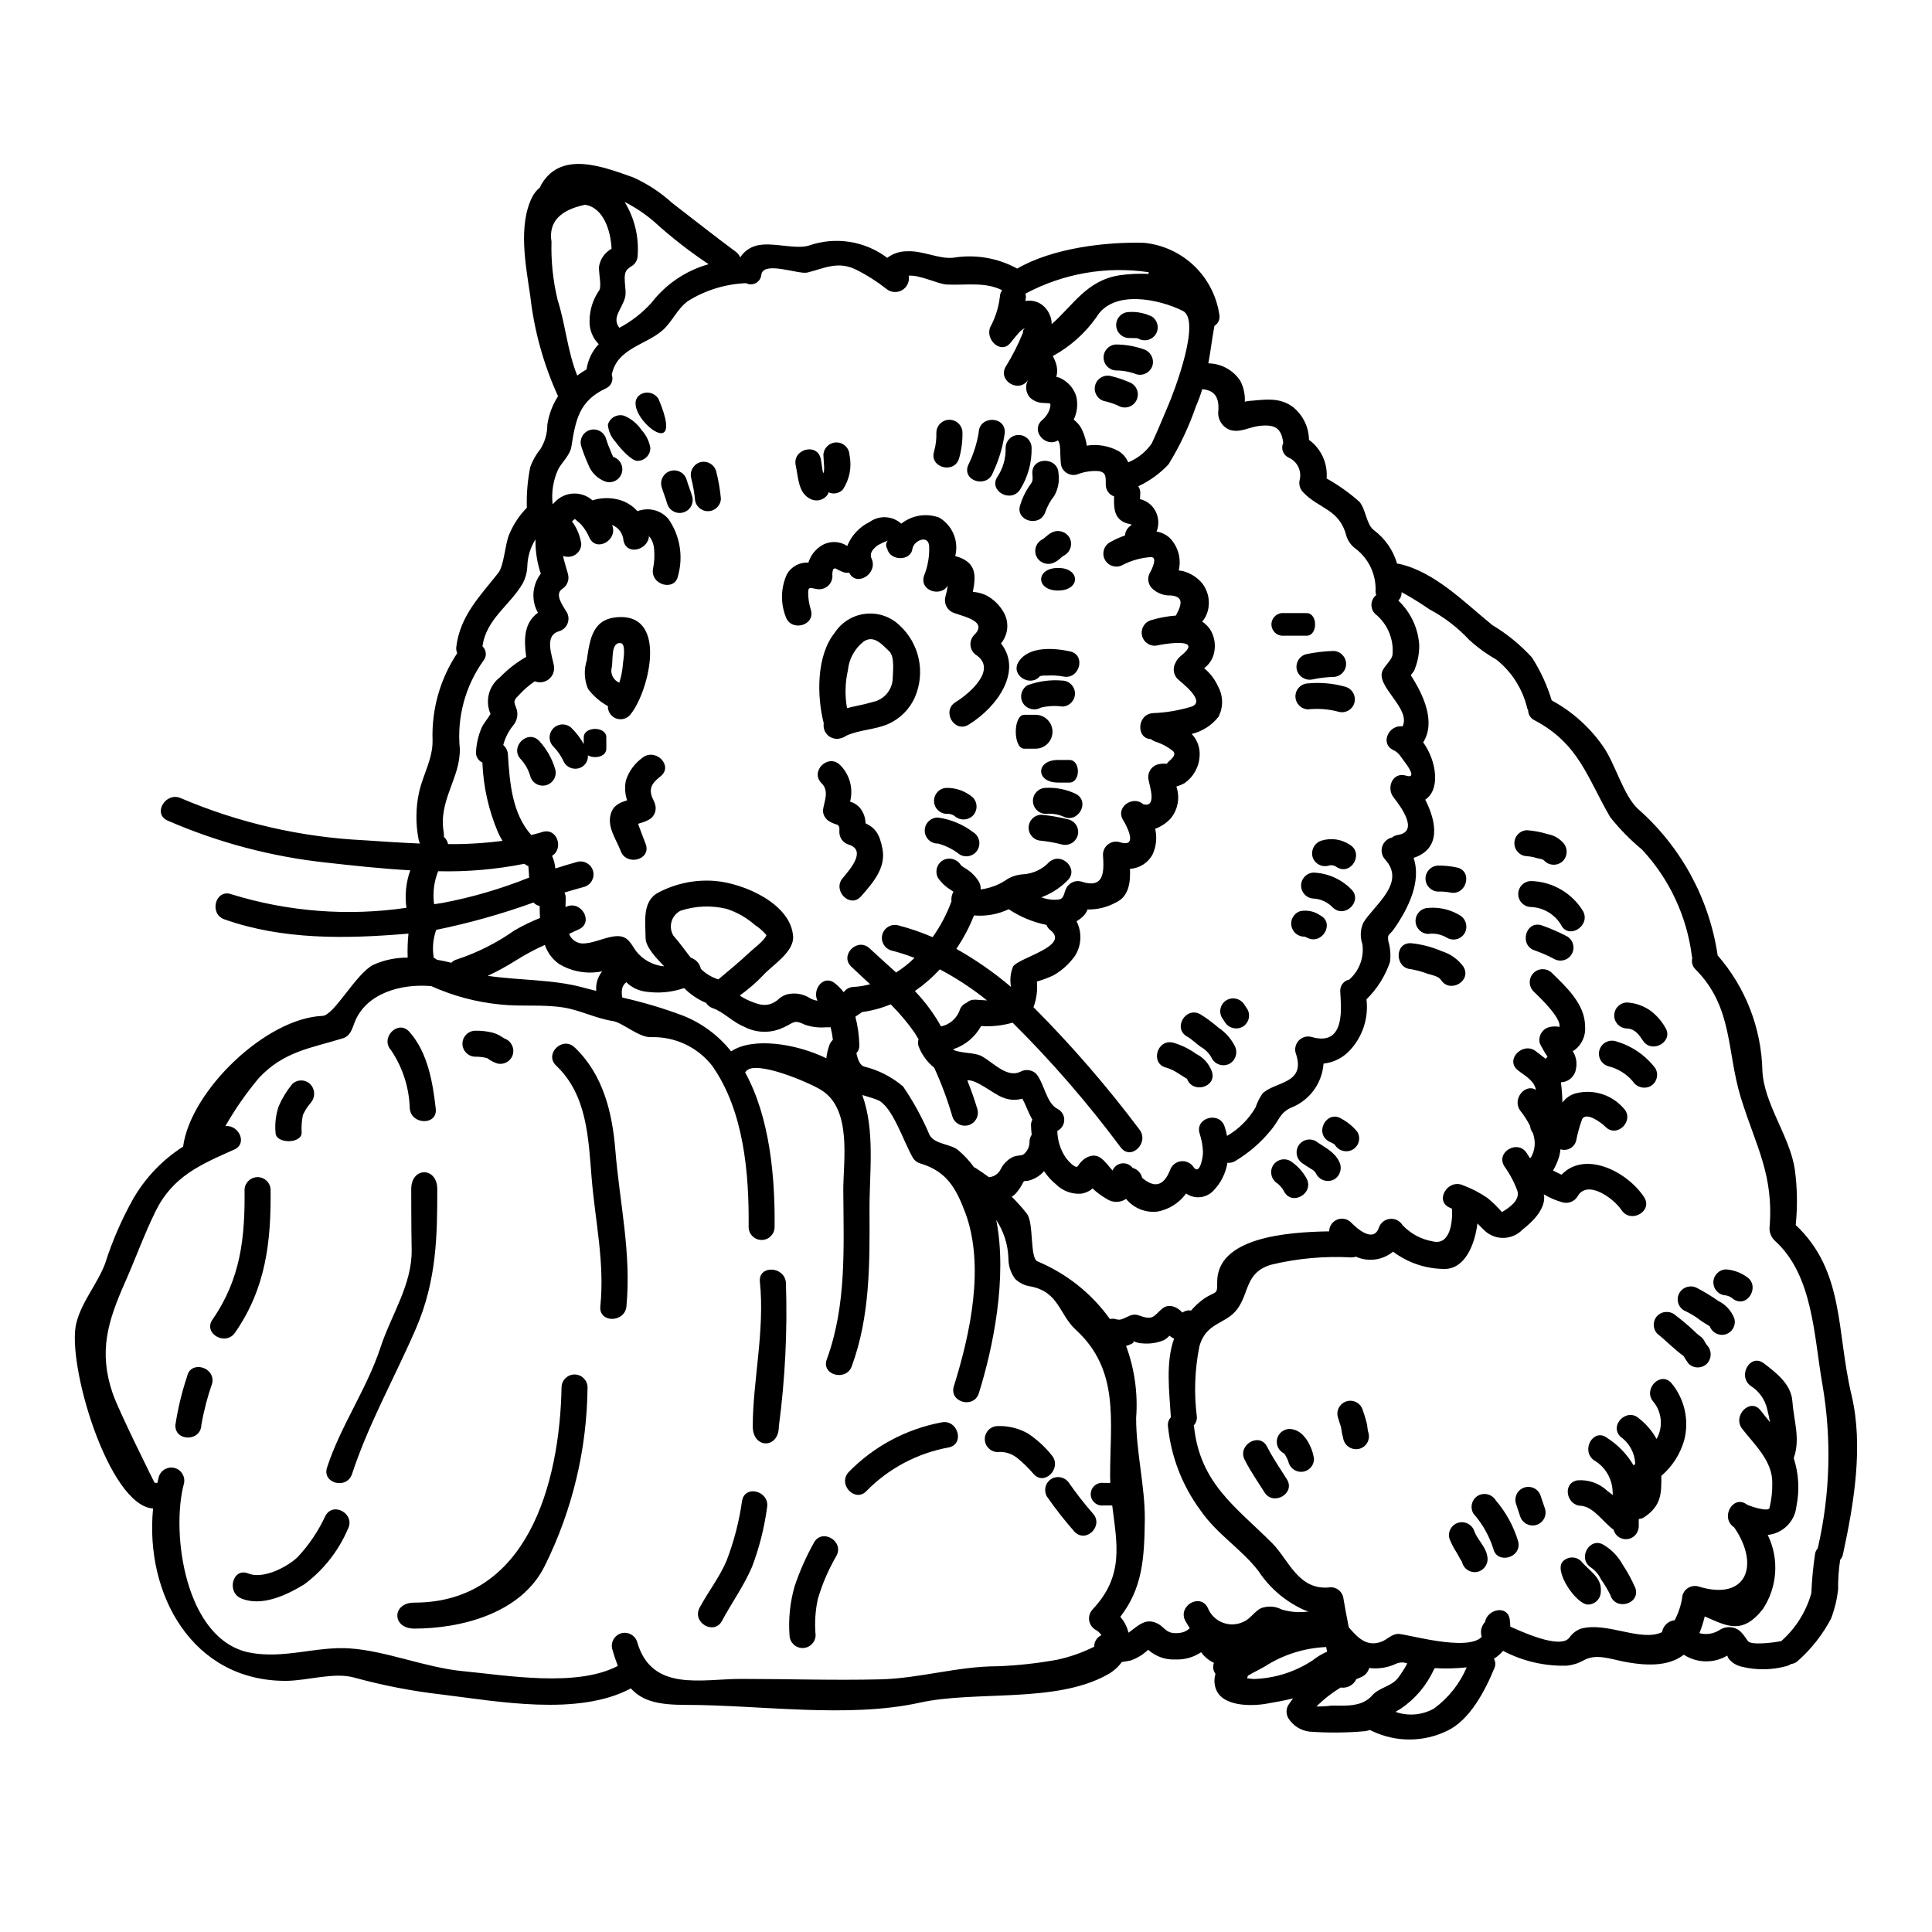 <?xml version="1.0" encoding="UTF-8"?>
<!-- Uploaded to: ICON Repo, www.svgrepo.com, Generator: ICON Repo Mixer Tools -->
<svg fill="#000000" width="800px" height="800px" version="1.1" viewBox="144 144 512 512" xmlns="http://www.w3.org/2000/svg">
 <g>
  <path d="m398.55 373.15 0.359 0.359v-0.004c0.074 0.066 0.152 0.129 0.238 0.184 0.418 0.27 0.84 0.535 1.227 0.789v-0.004c1.242 0.828 2.285 1.922 3.051 3.203 0.355 0.617 0.512 1.328 0.453 2.035 2.613-0.336 5.102-1.312 7.242-2.844 1.27-0.703 2.684-1.105 4.133-1.18 2.562-0.18 4.965-1.312 6.734-3.176 3.262-2.996 8.145 1.855 4.848 4.879l0.004 0.004c-1.945 1.938-4.285 3.438-6.859 4.398 1.422 0.547 2.949 0.754 4.465 0.602 1.969-0.18 1.285-2.488 2.781-3.894 0.875-0.883 2.16-1.215 3.356-0.871 6.254 2.066 5.988-2.902 5.715-7.152 0.008-1.074 0.516-2.082 1.371-2.731 0.855-0.652 1.965-0.867 3-0.59 5.477 1.824 1.379-5.18 0.988-5.809-2.188-3.473 2.664-6.644 5.297-4.219 3.711 1.016 1.703-4.82 1.465-6.297v-0.004c-0.492-1.832 0.574-3.723 2.398-4.25 0.84-0.215 1.715-0.266 2.574-0.148-0.789-0.148 2.965-2.008 1.469-3.383-1.422-1.141-3.047-2.008-4.789-2.547-0.395-0.145-0.758-0.359-1.082-0.629-3.938-0.148-3.711-6.527 0.508-6.883 3.496-0.129 6.961-0.711 10.301-1.734 3.938-1.438-2.848-6.469-3.773-7.363v-0.004c-1.066-1.133-1.281-2.824-0.531-4.188 0.75-1.734 1.969-2.035 3.055-3.445 2.457-3.172-7.273-1.379-7.754-1.227-1.801 0.422-3.617-0.648-4.113-2.434-0.496-1.781 0.5-3.641 2.258-4.211 2.18-0.664 4.422-1.082 6.691-1.254 1.227-2.426 2.488-4.973-1.316-5.328h0.004c-1.867 0.094-3.688-0.59-5.031-1.887-1.086-1.113-1.305-2.809-0.539-4.16 0.48-0.789 2.273-4.402 0.031-4.102-2.535 0.195-5.008 0.902-7.269 2.07-1.633 0.902-3.684 0.344-4.633-1.262-0.949-1.605-0.449-3.672 1.129-4.668 1.312-0.762 2.695-1.395 4.129-1.883 0.066-1.055 0.621-2.016 1.5-2.602 0.113-0.086 0.215-0.188 0.301-0.301-0.27-0.031-0.535-0.09-0.789-0.18-0.625-0.121-1.223-0.355-1.766-0.691-2.273-1.406-2.215-4.191-2.125-6.586v0.004c-1.352-0.453-2.246-1.727-2.219-3.148 0-2.184 0.148-3.504-2.512-3.59-1.738-0.023-3.465 0.289-5.086 0.922-0.879 0.254-1.82 0.141-2.613-0.309-0.797-0.449-1.375-1.199-1.613-2.082-0.301-1.918-0.117-3.711-0.395-5.598h0.004c-0.098-0.371-0.25-0.723-0.449-1.047-3.199 2.004-7.332-2.457-4.277-5.301 0.945-0.766 1.66-1.781 2.062-2.934 0.57-2.066 0.031-1.469-1.496-1.676-1.422 0.027-2.797-0.523-3.805-1.527-1.066-1.309-1.223-3.137-0.395-4.609-2.336 3.68-8.199 0.238-5.902-3.543 1.762-2.84 3.273-5.824 4.523-8.922-0.066-0.605 0.293-1.176 0.863-1.379-0.812 0.312-1.527 0.84-2.066 1.527-0.715 0.789-1.375 1.617-2.035 2.457-2.602 3.32-6.883-0.898-5.387-4.16 1.336-2.481 2.191-5.195 2.516-7.996 0.027-0.625 0.234-1.227 0.598-1.734-4.609-2.273-9.516-1.258-14.637-1.496-2.273-0.09-7.273-2.637-10.121-2.34v0.004c0.281 1.504-0.41 3.027-1.727 3.812-1.32 0.781-2.988 0.656-4.176-0.312-2.465-1.953-5.121-3.648-7.934-5.055-4.879-2.457-8.473-0.422-13.023 0.715-2.336 0.57-11.676-3.231-12.203 0.598h0.004c-0.086 0.918-0.621 1.738-1.434 2.18-0.809 0.445-1.785 0.461-2.606 0.035-5.477 0.219-10.801 1.859-15.449 4.766-2.906 2.184-4.07 5.387-6.644 7.691-4.523 3.984-12.121 4.789-13.5 11.809v-0.004c0.527 1.438-0.168 3.031-1.574 3.625-7.125 3.348-7.992 8.352-9.133 15.477-0.359 2.211-2.457 4.039-3.473 5.926v0.004c-1.332 2.887-1.852 6.086-1.496 9.25 0.031 0 0.031 0.027 0.062 0.027 0.152-0.195 0.324-0.375 0.508-0.539 2.648-2.852 7.086-3.062 9.996-0.477 1.973-0.633 4.074-0.758 6.109-0.363 2.246 0.391 4.293 1.531 5.805 3.234 0.328-0.133 0.672-0.23 1.02-0.297 2.664-0.629 5.453 0.297 7.215 2.391 3.023 4.363 3.953 9.844 2.543 14.957-0.789 4.371-7.453 2.516-6.644-1.828v0.004c0.336-1.633 0.438-3.305 0.301-4.969-0.043-0.883-0.258-1.746-0.633-2.547-0.227-0.531-0.602-0.984-1.078-1.312 0.102 0.137 0.215 0.27 0.332 0.391-0.422 3.562-5.988 5.027-6.766 0.926-0.141-1.824-1.316-3.406-3.023-4.07 1.703 3.938-4.133 7.363-5.988 3.383-0.531-1.254-1.258-2.414-2.156-3.441-0.395-0.449-1.676-1.438-1.676-1.527-0.293 0.184-0.559 0.402-0.785 0.66 1.305 1.746 2.148 3.797 2.453 5.957-0.027 1.898-1.578 3.418-3.473 3.414-0.469 0-0.934-0.082-1.375-0.242 0.359 1.574 0.867 3.148 1.348 4.879l-0.004 0.004c0.383 1.5-0.254 3.074-1.574 3.887-2.188 1.469 0.477 4.82 1.227 6.137h0.004c0.531 0.922 0.605 2.039 0.207 3.027-0.395 0.988-1.227 1.738-2.246 2.035-4.012 1.137-1.855 6.297-1.348 9.219 0.203 1.328-0.32 2.66-1.371 3.496-1.051 0.836-2.469 1.043-3.719 0.547-1.559 1.062-2.984 2.309-4.25 3.711-1.855 1.734-0.988 2.094-0.449 4.043 0.277 1.414-0.105 2.883-1.047 3.977-1.223 1.516-2.109 3.269-2.606 5.148 0.73 0.617 1.176 1.504 1.23 2.457 0.48 7.664 1.137 15.715 6.195 21.402 0.961-0.27 1.969-0.48 2.906-0.789 3.938-1.285 5.777 4.402 2.606 6.297l-0.004 0.004c0.477 1.062 0.77 2.195 0.867 3.356 1.949-0.625 3.894-1.227 5.867-1.762v-0.004c1.801-0.441 3.629 0.625 4.129 2.41 0.5 1.781-0.504 3.644-2.269 4.203-1.797 0.48-3.562 1.02-5.301 1.527 0.227 0.477 0.336 1 0.328 1.527 0 0.629-0.031 1.41-0.059 2.305 0.027 0 0.09-0.031 0.117-0.031 3.984-1.918 7.477 4.043 3.477 5.926-0.871 0.418-1.766 0.789-2.637 1.227v0.004c0.66 1.723 2.422 2.766 4.25 2.516 2.875-0.238 5.902-1.918 8.625-1.918 2.809 0 3.543 2.125 4.848 3.938 1.82 2.336 4.531 3.809 7.481 4.07-2.184-2.273-4.941-5.148-4.941-7.574 0-3.984-0.988-9.582 3.262-11.914h0.004c4.641-2.481 9.898-3.574 15.145-3.148 7.606 0.629 20.074 5.992 20.688 14.668 0.27 4.281-5.66 7.723-8.023 10.418v0.004c-1.867 1.941-3.91 3.703-6.106 5.266 0.633 0.461 1.316 0.855 2.035 1.18 2.965 1.285 5.148 2.125 7.871 0.117 0.684-0.707 1.523-1.238 2.457-1.555 2.188-0.586 4.527-0.191 6.406 1.078 0.578 0.281 1.191 0.473 1.824 0.566-1.469-2.875 1.496-7.004 4.551-4.668 0.898 0.703 1.703 1.52 2.394 2.426 0.586-0.863 1.559-1.391 2.606-1.41 1.488-0.086 2.961-0.324 4.398-0.715-1.648-1.527-3.32-3.055-4.973-4.641-3.231-3.055 1.648-7.902 4.848-4.848 2.305 2.156 4.672 4.25 7.008 6.375h0.004c1.754-1.113 3.391-2.41 4.879-3.863-2.043-0.793-4.133-1.465-6.258-2.004-1.766-0.57-2.769-2.43-2.269-4.219 0.5-1.785 2.324-2.859 4.129-2.426 3.141 0.809 6.211 1.863 9.188 3.148 2.086-2.926 3.766-6.117 5-9.492-0.113-0.883 0.07-1.781 0.52-2.547-0.273-0.207-0.57-0.395-0.988-0.656v-0.004c-1.199-0.77-2.234-1.766-3.055-2.93-0.941-1.648-0.398-3.746 1.23-4.727 1.621-0.91 3.676-0.41 4.699 1.148zm236.1 140.46c3.262 13.586 0.629 28.977-2.242 42.266v-0.004c-0.102 0.562-0.363 1.082-0.75 1.5-0.391 2.617-0.574 5.262-0.539 7.906-0.301 2.609-0.922 5.172-1.859 7.629-2.176 4.168-5.086 7.91-8.59 11.047-0.516 0.578-1.23 0.945-2.004 1.02-0.414 0.285-0.883 0.488-1.379 0.598-3.785 1.02-7.769 1.07-11.582 0.148-1.387-0.27-2.641-1.008-3.543-2.094-0.188-0.262-0.332-0.559-0.418-0.871-3.574 2.117-8.039 2.023-11.523-0.238-3.445 2.664-8.441 3.262-15.742 1.859-4.043-0.789-7.606-2.246-10.984-0.273h-0.004c-1.344 0.746-2.836 1.195-4.367 1.32-5.844 0.152-11.629-1.203-16.797-3.938-0.684 0.828-1.504 1.539-2.426 2.094 0.457 0.789 0.488 1.754 0.094 2.574-2.398 5.836-6.469 13.711-12.484 16.531h-0.004c-6.246 3.039-13.539 3.07-19.816 0.09-0.219-0.086-0.43-0.195-0.625-0.324-0.418 0.152-0.848 0.262-1.289 0.324-4.906 0.445-9.844 0.488-14.758 0.121-2.312-0.27-4.375-1.578-5.598-3.562-0.629-1.07-0.629-2.402 0-3.473 0.395-0.598 0.809-1.18 1.254-1.762-2.394 0.598-4.875 1.016-7.086 1.406-3.984 0.688-12.062 0.84-13.5-4.328l0.004-0.004c-0.34-1.168-0.328-2.402 0.027-3.562-0.629-0.844-0.785-1.949-0.418-2.934-1.348-0.637-2.516-1.605-3.387-2.812-2.016 1.34-4.402 2.008-6.824 1.914-2.648 0.129-5.242-0.797-7.215-2.574-1.328 1.266-2.906 2.234-4.637 2.844-0.789 0.148-1.574 0.301-2.34 0.395h0.004c-1.035 1.422-2.383 2.59-3.938 3.41-13.711 7.606-34.754 4.102-49.574 7.363-19.098 4.219-42.477 0.598-61.996 0.598-7.152 0-11.492-0.93-14.605-4.367-13.98 7.449-35.234 3.441-50.141 1.613-7.828-0.895-15.578-2.394-23.172-4.484-5.328-1.5-12.453 0.84-18.078 0.867-24.797 0.09-37.449-22.93-35.234-45.68-11.809-0.715-23.051-38.645-20.324-49.199 1.496-5.773 5.481-10.148 7.633-15.742l-0.004-0.008c1.902-6 4.422-11.789 7.516-17.27 3.234-5.539 7.738-10.227 13.141-13.684 1.969-14.762 21.91-34.039 36.941-34.637 3.055-0.117 8.832-11.164 13.441-13.527 2.867-1.289 5.984-1.941 9.129-1.918-0.078-2.125-0.008-4.258 0.211-6.375-0.168 0.035-0.34 0.055-0.508 0.059-16.137 1.348-32.812 1.645-48.285-3.828-4.133-1.469-2.363-8.145 1.855-6.648h-0.004c15.004 4.637 30.859 5.867 46.402 3.594-0.469-3.348-0.117-6.758 1.02-9.938-7.664-0.422-15.207-1.258-22.184-2.035-14.523-1.555-28.723-5.312-42.117-11.137-4.07-1.766-0.57-7.695 3.473-5.961v0.004c15.406 6.57 31.855 10.352 48.586 11.164 4.699 0.332 9.73 0.656 14.82 0.867-0.164-0.324-0.285-0.664-0.363-1.016-0.832-4.207-0.781-8.539 0.148-12.723 1.109-4.723 3.625-8.801 3.543-13.59-0.289-8.195 1.992-16.277 6.527-23.113-0.223-0.52-0.305-1.086-0.242-1.645 0.988-8.234 6.258-13.441 11.137-19.637 1.527-1.969 1.766-7.477 2.848-10.09h-0.004c1.098-2.676 2.699-5.117 4.723-7.184-0.117-3.617 0.184-7.234 0.902-10.777 0.617-1.73 1.527-3.34 2.691-4.762 1.199-1.93 1.832-4.16 1.828-6.434 0.398-2.699 1.367-5.277 2.84-7.574-3.836-8.406-6.32-17.367-7.359-26.551-1.18-8.113-3.262-18.562 0.477-26.164 0.504-1.023 1.23-1.926 2.125-2.637 0.094-0.277 0.215-0.547 0.359-0.805 5.359-9.133 16.734-4.492 24.34-1.828 3.766 1.699 7.242 3.981 10.297 6.766 5.629 4.328 11.109 8.68 16.855 12.93 0.523 0.383 0.93 0.902 1.18 1.5 1.203-1.875 3.199-3.098 5.414-3.324 3.769-0.535 9.445 1.199 12.723 0.211 7.047-2.484 14.871-1.273 20.836 3.231 1.504-1.145 3.348-1.754 5.238-1.734 4.129-0.238 8.5 2.125 12.273 1.703 5.805-0.961 11.766 0.051 16.926 2.879 9.309-5.418 23.438-7.129 33.645-6.824 4.988 0.5 9.664 2.656 13.281 6.133 3.613 3.473 5.961 8.059 6.66 13.023 0.18 1.129-0.34 2.254-1.32 2.844-0.18 1.047-0.359 2.062-0.508 2.992-0.363 2.398-0.688 4.699-1.109 6.945 3.394 0.047 6.551 1.758 8.441 4.578 0.914 1.719 1.34 3.656 1.23 5.598 0.34-0.098 0.691-0.168 1.047-0.207 4.281-0.328 8.113-1.105 11.766 1.645h-0.004c2.613 2.121 4.148 5.293 4.195 8.66 3.238 2.359 5.008 6.238 4.668 10.234 3.106 1.734 6.019 3.801 8.68 6.16 1.762 2.035 1.828 6.019 3.859 7.547h0.004c2.953 2.211 5.106 5.32 6.137 8.859 0.18 0.031 0.332 0.031 0.508 0.059 9.52 2.098 17.426 10.328 24.727 16.223v0.004c3.898 2.34 7.438 5.234 10.508 8.59 2.258 3.535 4.023 7.363 5.238 11.375 5.418 2.938 10.07 7.102 13.59 12.156 3.231 4.551 5.324 12.844 9.191 16.531 11.453 10.039 18.965 23.82 21.191 38.887 7.394 8.48 11.59 19.281 11.855 30.531 0.395 8.891 7.363 17.426 8.621 26.402 0.637 4.816 0.707 9.691 0.211 14.52 13 12.246 10.766 28.184 14.77 44.969zm-8.859 40.41c3.231-14.133 3.633-28.762 1.18-43.051-2.277-12.781-2.43-29.004-12.633-38.18v0.004c-0.867-0.832-1.375-1.973-1.406-3.176 1.223-14.43-3.625-21.793-7.637-34.875-3.711-12.203-2.035-23.828-11.914-33.797-0.852-0.777-1.195-1.965-0.898-3.082-0.055-0.145-0.094-0.293-0.117-0.445-1.328-10.574-5.945-20.461-13.203-28.262-3.09-2.559-5.91-5.426-8.414-8.562-6.164-10.535-8.23-19.43-20.074-25.715v0.004c-1.035-0.484-1.699-1.523-1.703-2.668-0.098-0.16-0.18-0.328-0.238-0.508-1.199-5.094-4.078-9.641-8.172-12.902-2.594-1.473-5.012-3.231-7.215-5.238-3.043-3.266-6.606-6-10.547-8.098-2.375-1.641-4.832-3.16-7.359-4.551 0.035 0.836-0.281 1.648-0.871 2.242 3.262 3.074 5.238 7.266 5.539 11.734 0.035 2.098-0.332 4.18-1.078 6.141-0.152 0.578-0.465 1.105-0.898 1.523-0.09 0.133-0.172 0.273-0.238 0.422 3.293 5.09 6.691 12.363 3.262 17.75 3.652 5.059 4.551 12.629 0.539 15.176 3.113 6.078 4.16 13.078-3.082 15.445 2.152 6.297-1.469 13.473-5.148 18.77-1.258 1.828-1.891 1.285-1.527 3.383 0.523 1.766 0.668 3.625 0.418 5.453-1.273 3.731-3.406 7.113-6.227 9.875 0.613 5.027-1.07 10.062-4.582 13.711-1.805 1.867-4.211 3.043-6.793 3.324-0.379 5.305-3.816 9.902-8.801 11.762-2.906 1.465-2.996 3.383-5.238 5.988-2.613 3.184-5.754 5.898-9.281 8.023-0.641 0.41-1.398 0.59-2.152 0.508-0.453 2.801-1.762 5.394-3.746 7.426-1.898 1.984-4.961 2.289-7.211 0.715-1.812 2.504-4.516 4.219-7.551 4.793-3.176 0.379-6.324-0.887-8.352-3.356-1.566 1.059-3.621 1.047-5.176-0.027-1.289-0.746-2.496-1.629-3.594-2.637-0.031-0.027-0.059-0.086-0.117-0.148-0.133 0.141-0.273 0.273-0.422 0.391-0.809 0.57-1.742 0.934-2.727 1.047-2.441 0.133-4.824-0.777-6.555-2.508-1.219-0.996-2.281-2.168-3.148-3.477-1.051 1.207-2.438 2.074-3.984 2.488-1.074 0.301-1.254-0.148-1.574 0.535-0.469 0.973-1.062 1.879-1.77 2.695-0.34 0.434-0.766 0.789-1.254 1.047 1.449 1.414 2.801 2.926 4.043 4.523 1.887 2.453 0.715 11.809 2.812 12.629 7.691 3.211 14.336 8.496 19.188 15.27 0.586-0.137 1.199-0.105 1.77 0.09 1.887 0.566 3.383-1.797 5.625-1.137 1.379 0.418 3.027 1.223 4.328 0.234 1.645-1.223 2.484-3.199 5.031-2.512 0.945 0.293 1.789 0.852 2.426 1.613 0.551-0.363 1.191-0.57 1.852-0.598 0.18 0 0.305 0.09 0.453 0.09 0.949-1.117 2.023-2.121 3.199-2.992 3.352-2.363 3.801-0.898 3.742-4.461-0.148-11.914 18.289-13.383 29.664-13.559h0.004c0.016-1.367 0.852-2.594 2.117-3.109 1.27-0.516 2.723-0.219 3.688 0.746 1.18 1.258 5.809 5.598 7.336 1.496 0.402-1.312 1.535-2.266 2.894-2.434 1.359-0.172 2.695 0.473 3.406 1.648 2.133 2.269 4.949 3.781 8.02 4.309 4.672 1.137 5.297-5.238 5.09-8.66-0.207-0.09-0.395-0.18-0.598-0.273-4.07-1.762-0.566-7.691 3.473-5.957l-0.004 0.004c2.297 0.852 4.477 1.977 6.5 3.356 1.402 1.133 2.695 2.394 3.863 3.769 1.828-1.078 4.875-3.113 4.102-5.629h-0.004c-0.844-2.312-2.004-4.496-3.441-6.496-2.394-3.773 3.562-7.215 5.926-3.504 0.27 0.418 0.508 0.84 0.789 1.254 0.27 0.09 0.328-0.09 0.656-0.789v0.008c0.582-1.273 0.789-2.688 0.598-4.07-0.078-0.594-0.219-1.176-0.418-1.742-0.426-0.504-0.676-1.133-0.719-1.793-0.703-1.426-1.555-2.769-2.543-4.012-2.457-3.148 1.316-7.453 4.07-5.598-0.48-2.574-2.875-3.684-4.816-5.238-3.477-2.785 1.438-7.723 4.848-4.973 0.789 0.629 1.676 1.258 2.543 1.969 0.152-0.203 0.324-0.391 0.508-0.566-0.781-1.129-1.469-2.32-2.062-3.562-0.477-1.828 0.582-3.707 2.394-4.25 0.918-0.25 1.879-0.281 2.812-0.09 0.566-2.516-6.019-8.562-6.941-9.488v-0.004c-1.27-1.359-1.234-3.477 0.082-4.793 1.312-1.316 3.434-1.352 4.793-0.086 3.832 3.773 8.832 8.293 8.859 14.168 0.246 2.457-0.809 4.863-2.781 6.348-0.18 0.09-0.332 0.18-0.508 0.27v-0.004c0.891 1.352 1.211 2.996 0.898 4.582-0.234 2.055-1.945 3.625-4.012 3.684 0.234 1.789 0.367 3.586 0.395 5.391 0.906-1.273 2.246-2.168 3.769-2.516 4.574-1.078 9.367 0.465 12.453 4.012 3.082 3.203-1.766 8.082-4.848 4.879-0.812-0.84-5.09-4.191-6.168-1.918-0.668 1.832-1.188 3.715-1.555 5.629-0.227 0.871-0.805 1.605-1.594 2.039-0.785 0.43-1.719 0.516-2.57 0.238-0.055 0.625-0.164 1.246-0.328 1.852-0.379 1.324-0.934 2.594-1.648 3.773 0.75 0.395 1.527 0.789 2.273 1.109 6.109-6.406 17.242-1.02 21.852 5.926 2.457 3.711-3.5 7.152-5.957 3.473-2.066-3.113-9.102-8.266-11.676-3.621h0.004c-0.812 1.32-2.391 1.957-3.891 1.574-1.777-0.48-3.481-1.207-5.059-2.156 0.027 0.207 0.09 0.395 0.117 0.57 0.207 3.543-3.203 6.824-5.688 8.738-2.543 2.699-6.723 3.012-9.637 0.719-0.867-0.719-1.574-1.527-2.363-2.305-0.656 5.387-3.172 11.945-8.562 12.062-4.977 0.023-9.824-1.582-13.797-4.578-2.777 2.281-6.606 2.793-9.879 1.316-0.332 0.137-0.688 0.211-1.047 0.211-7.242-0.414-14.508 0.25-21.555 1.969-6.691 2.125-5.566 7.242-8.77 11.676-2.996 4.129-8.352 3.441-10.09 9.996-1.219 6.109-1.445 12.375-0.66 18.559 0.066 0.863-0.238 1.711-0.84 2.336 0.039 0.098 0.07 0.199 0.094 0.301 1.617 15.086 11.074 21.254 20.688 30.863 4.461 4.461 6.977 12.781 15.504 11.707v-0.004c1.559-0.016 2.93 1.035 3.324 2.543 0.449 2.723 0.957 5.387 1.496 8.086 2.215 2.512 4.551 5.238 8.5 3.859 1.645-0.539 2.812-2.125 4.641-2.125 2.184 0 18.289 4.816 22.09 0.789-0.453-1.375-0.121-2.883 0.871-3.938 0.598-3.445 6.019-4.613 6.559-0.66 0.086 0.66 0.117 1.258 0.148 1.887 5.176 2.34 13.5 5.75 15.652 2.906v-0.004c0.742-1.078 1.797-1.902 3.023-2.359 6.945-1.918 15.777 3.562 21.527 0.93v-0.004c0.266-1.695 1.645-2.996 3.352-3.172 1.082-2.043 1.781-4.262 2.062-6.555 0.242-0.879 0.824-1.625 1.617-2.074 0.789-0.449 1.73-0.566 2.606-0.32 12.691 3.938 16.434-5.512 9.488-15.656h0.004c-0.055-0.051-0.117-0.09-0.184-0.121-3.543-2.606-0.09-8.594 3.504-5.961 0.449 0.359 5.715 2.098 6.019 0.961v0.004c0.547-2.215 0.797-4.488 0.746-6.766 0.027-5.746-4.672-9.996-7.961-14.223-2.695-3.473 2.152-8.379 4.875-4.879 0.812 1.051 1.648 2.066 2.488 3.113-0.211-1.18-0.48-2.394-0.75-3.5-0.602-2.562-2.195-4.781-4.43-6.168-3.473-2.633-0.059-8.625 3.504-5.961 3.32 2.516 7.301 5.57 7.602 10.09 0.363 5.152 2.188 9.91 0.363 15.059h-0.004c1.332 4.121 1.578 8.512 0.719 12.754-0.41 4.016-3.586 7.195-7.606 7.602 3.086 6.328 2.586 13.82-1.316 19.684-5.539 7.008-9.699 4.328-15.387 1.918l0.004-0.004c-0.355 1.512-0.824 2.992-1.41 4.43 1.789 0.484 3.699 0.199 5.269-0.789 1.223-0.828 2.766-1.027 4.16-0.539 1.617 0.566 2.457 2.094 3.414 3.414 0.867 1.227 7.125 0.359 8.266 0.117 0.176-0.047 0.355-0.066 0.539-0.059 3.852-3.383 6.637-7.816 8.02-12.754 0.145-3.559 0.484-7.106 1.02-10.625 0.141-0.484 0.387-0.934 0.719-1.316-0.02-0.074-0.012-0.156 0.023-0.227zm-93.098 31.852-0.004-0.004c-2.812 0.297-5.644 0.367-8.469 0.211-0.086 0.188-0.188 0.367-0.305 0.539-1.926 4.125-4.938 7.656-8.707 10.211-0.477 0.27-0.926 0.539-1.379 0.84v-0.004c3.371 1.195 7.098 0.867 10.211-0.895 3.809-2.793 6.797-6.559 8.648-10.902zm-16.051-236.31c2.754 0.836 0.719-2.215-0.359-3.594s-1.469-2.457-3.055-3.203c-3.652-1.766-1.074-6.824 2.457-6.254 2.336-4.641-6.977-10.508-5.356-14.641 0.566-1.406 2.453-2.902 2.691-4.277v-0.004c0.418-4.188-1.32-8.301-4.609-10.926-0.664-0.676-1.016-1.605-0.957-2.551 0.055-0.949 0.516-1.828 1.258-2.422-0.094-0.27-0.156-0.551-0.18-0.836 0.242-4.449-1.727-8.73-5.266-11.434-1.156-0.832-2.016-2.004-2.457-3.356-1.828-7.242-7.273-7.152-11.465-11.613-0.875-0.879-1.215-2.156-0.898-3.352 0.543-2.383-0.676-4.812-2.906-5.809-0.723-0.32-1.285-0.918-1.562-1.66-0.273-0.742-0.238-1.562 0.098-2.277-0.512-3.738-1.969-5.031-6.527-4.461-2.695 0.359-5.031 1.918-7.727 0.988l0.004 0.004c-1.992-0.809-3.203-2.84-2.965-4.973 0.273-3.473-0.867-5.477-4.25-5.773-0.461 1.516-1.008 3.008-1.645 4.457-1.859 5.414-4.309 10.602-7.309 15.477-2.277 2.422-4.992 4.387-8.004 5.793 0.363 0.535 0.551 1.176 0.539 1.824-0.031 0.512-0.062 1.02-0.09 1.574 2.035 0.473 3.695 1.934 4.426 3.891 0.582 1.52 0.574 3.207-0.027 4.723 1.402 0.203 2.699 0.867 3.684 1.883 2.086 2.266 2.906 5.418 2.188 8.414 0.359 0.059 0.746 0.09 1.137 0.176 1.988 0.531 3.762 1.66 5.086 3.234 1.391 1.793 1.996 4.074 1.676 6.32-0.18 1.41-0.762 2.738-1.676 3.828 0.961 0.625 1.762 1.465 2.336 2.457 1.047 1.926 1.297 4.188 0.691 6.297-0.426 1.441-1.309 2.703-2.516 3.594 1.582 1.297 2.844 2.945 3.68 4.816 1.379 2.484 1.438 5.488 0.148 8.023-1.785 2.293-4.297 3.906-7.125 4.582 1.484 1.551 2.246 3.66 2.098 5.805-0.133 2.91-1.617 5.59-4.012 7.246-0.688 0.371-1.41 0.672-2.152 0.898 1.02 2.922 0.422 6.164-1.578 8.531-1.129 1.18-2.508 2.094-4.039 2.664 0.531 2.258 0.301 4.625-0.66 6.734-1.18 2.262-3.469 3.731-6.016 3.863 0.148 3.562-0.238 7.363-3.832 8.977h-0.004c-2.277 1.23-4.832 1.852-7.422 1.801-0.195 0.547-0.488 1.051-0.867 1.496-0.586 0.645-1.273 1.188-2.035 1.617 1.496 2.922 1.336 6.414-0.418 9.188-1.492 2.09-3.41 3.832-5.629 5.117-1.438 0.688-2.93 1.25-4.461 1.68 0.211 2.305-0.094 4.625-0.898 6.797 10.094 10.129 19.465 20.953 28.051 32.387 2.723 3.441-2.125 8.352-4.875 4.848l-0.004 0.004c-8.73-11.75-18.324-22.824-28.707-33.141-2.711 0.785-5.539 1.09-8.355 0.898-1.586 2.906-4.219 5.102-7.363 6.137 0.023 0.074 0.055 0.145 0.09 0.211 2.394 0.988 5.688 0.57 7.723 1.793 2.965 1.766 6.496 5.629 9.938 3.984 1.359-0.773 3.062-0.566 4.195 0.508 2.125 2.426 2.691 7.871 5.715 9.34 1.086 0.57 1.762 1.703 1.742 2.93-0.02 1.23-0.727 2.344-1.832 2.879 0.035 2.543 0.816 5.023 2.246 7.125 0.117 0.148 2.547 3.289 3.231 2.152 0.496-0.816 1.168-1.512 1.969-2.035 3.543-2.094 5.148 1.047 7.184 3.262v0.004c0.41-1.008 1.32-1.719 2.394-1.883 1.074-0.16 2.152 0.254 2.844 1.094 0.031 0.02 0.051 0.055 0.059 0.09 1.277 0.332 2.262 1.348 2.547 2.633 2.633 2.242 5.387 2.906 7.363-1.949v0.004c0.402-1.309 1.527-2.262 2.883-2.441 1.352-0.18 2.688 0.445 3.414 1.602 1.676 2.246 2.516-2.992 2.457-4.07-0.066-1.648-0.359-3.281-0.871-4.848-1.348-4.25 5.297-6.047 6.617-1.855 0.27 0.801 0.477 1.621 0.629 2.453 3.144-1.82 5.762-4.438 7.582-7.582 0.43-1.301 1.043-2.531 1.828-3.652 3.262-3.262 11.707-2.426 8.773-10.777-0.32-1.188 0.02-2.457 0.891-3.328 0.871-0.871 2.137-1.211 3.328-0.891 9.281 2.723 7.754-8.32 7.606-12.031-0.125-1.512 0.906-2.879 2.391-3.176 2.668-2.352 3.973-5.883 3.473-9.402-0.641-1.836-0.555-3.852 0.238-5.629 2.606-4.488 11.555-10.535 5.777-16.793l0.004 0.004c-0.848-0.934-1.137-2.25-0.754-3.453 0.383-1.203 1.379-2.109 2.609-2.383 0.438-0.363 0.965-0.594 1.527-0.664 5.773-0.898 0.684-7.633-1.137-9.965-1.984-2.484-0.281-6.871 3.34-5.746zm0.301 235.26c-0.918-0.344-1.93-0.332-2.844 0.031-2.246 1.09-4.766 1.5-7.246 1.184-0.332 1.168-1.215 2.106-2.359 2.516-0.332 0.148-0.688 0.301-1.051 0.449v-0.004c-0.742 1.578-2.438 2.481-4.16 2.215-2.328 1.414-4.481 3.102-6.406 5.027 1.344 0.012 2.684-0.07 4.012-0.238 3.738 0 8.082 0.422 10.777-2.723 1.734-2.004 5.027-2.363 6.734-4.492 0.957-1.25 1.805-2.574 2.543-3.965zm-21.254-3.113c-0.09-0.422-0.152-0.789-0.238-1.227h-0.004c-5.801 0.246-11.43 2.035-16.312 5.18-1.438 0.84-3.023 1.555-4.434 2.426-0.051 0.234-0.121 0.465-0.207 0.688l1.734 0.176c5.606-0.156 11.051-1.891 15.719-4.996 1.145-0.91 2.406-1.664 3.746-2.246zm-4.852-10.66-0.004 0.004c-0.363-0.09-0.723-0.199-1.074-0.328-4.965-2.199-9.199-5.773-12.199-10.301-4.43-5.836-10.984-9.758-15.352-16.074-4.848-6.527-7.848-14.242-8.684-22.332-0.121-0.902 0.176-1.809 0.812-2.457 0-0.059-0.031-0.09-0.059-0.18-0.363-6.254-1.441-14.277 0.867-20.625h-0.004c-0.438-0.215-0.852-0.477-1.227-0.789-0.418 0.477-0.91 0.875-1.465 1.184-1.758 0.734-3.668 1.035-5.57 0.867-0.926-0.023-1.832-0.25-2.664-0.66 0.93 0.48-1.406 1.227-1.645 1.285-0.051-0.004-0.105 0.008-0.148 0.031 2.254 6.102 3.164 12.617 2.664 19.098 0 9.102 2.363 18.105 2.301 26.941-0.117 10.598-0.688 18.199-6.496 25.773l0.004 0.004c1.062 1.191 1.805 2.633 2.156 4.191 2.094-1.438 3.981-3.562 6.613-2.844 3.293 0.898 2.785 3.504 7.156 2.875 0.938-0.137 1.805-0.566 2.481-1.23-0.395-0.629-0.789-1.227-1.18-1.945-2.066-3.938 3.891-7.422 5.926-3.504l0.004 0.004c0.707 1.836 2.16 3.285 4 3.988 1.836 0.699 3.887 0.59 5.637-0.309 1.855-0.789 3.262-3.414 5.176-3.738 1.621-0.418 3.344-0.219 4.824 0.566 2.316 0.688 4.758 0.859 7.148 0.508zm-37.238-319.64c1.5-3.473 8.832-22.543 3.859-25.023-6.227-3.113-18.527-5.805-22.957 1.766-3.008 4.227-6.941 7.719-11.496 10.207 0.438 0.777 0.77 1.613 0.988 2.484 0.238 1.004 0.219 2.055-0.059 3.051 0.52 0.07 1.02 0.246 1.469 0.512 1.844 0.992 3.219 2.668 3.828 4.668 0.473 2.066 0.23 4.231-0.688 6.137 0.793 0.594 1.461 1.336 1.969 2.188 0.586 1.156 1.027 2.383 1.312 3.652 0.094 0.34 0.145 0.691 0.152 1.047 2.871-0.457 5.816 0.035 8.383 1.406 1.188 0.688 2.113 1.754 2.633 3.023 2.5-1.027 4.652-2.754 6.203-4.969 1.574-3.293 2.969-6.793 4.402-10.148zm-5.238-34.82c0.008-0.152 0.027-0.305 0.059-0.449-11.176-1.664-22.594 0.312-32.566 5.629-0.02 0.043-0.051 0.082-0.09 0.117 0.059 0.258 0.098 0.523 0.117 0.785-0.027 0.371-0.078 0.742-0.148 1.105 2.078-0.402 4.211 0.398 5.512 2.066 0.938 1.152 1.453 2.59 1.465 4.07 5.809-5.148 9.312-11.609 17.992-12.961h-0.004c2.539-0.363 5.106-0.488 7.664-0.363zm-14.789 353.89c8.473-8.949 6.375-17.602 5.18-27.512h-2.363l0.004-0.004c-0.852 0.094-1.699-0.18-2.336-0.75-0.637-0.57-1-1.387-1-2.242s0.363-1.672 1-2.242c0.637-0.57 1.484-0.844 2.336-0.75h1.859c-0.031-0.625-0.062-1.223-0.062-1.855 0-14.609 2.606-27.988-9.102-38.738-4.43-4.07-4.43-9.996-11.941-11.465-1.559-0.211-3.004-0.91-4.133-2.004-1.164-1.578-1.785-3.488-1.77-5.445-0.121-3.625-1.238-7.148-3.231-10.18 3.023 15.234-0.867 34.008-4.609 45.922-1.32 4.219-7.961 2.394-6.617-1.859 4.309-13.777 8.293-31.883 2.996-46.051-2.426-6.406-4.879-10.867-11.828-12.961-0.863-0.238-1.602-0.805-2.062-1.574-2.398-4.102-5.359-13.559-9.25-15.234-0.902-0.395-2.488-0.84-4.133-1.348 3.473 9.547 1.859 20.684 1.918 30.652 0.059 13.918 0.176 27.988-4.699 41.223-1.5 4.129-8.176 2.336-6.617-1.828 5.266-14.34 4.461-29.664 4.367-44.727-0.027-7.812 2.398-21.496-5.805-26.613-3.234-2.035-17.66-8.176-19.969-4.973-0.09 0.121-0.18 0.18-0.238 0.273 6.574 11.953 7.961 27.848 7.809 41.082-0.062 1.855-1.582 3.328-3.441 3.328-1.855 0-3.379-1.473-3.441-3.328 0.148-14.039-1.18-30.777-9.641-42.809-3.894-5-9.949-7.824-16.281-7.606-3.203 0.09-7.606-3.938-10.09-4.277-4.492-0.688-8.773-2.938-13.113-3.594-5.512-0.871-11.137-0.18-16.672-0.789-6.324-0.609-12.504-2.254-18.297-4.867-8.145-0.719-17.27 1.945-20.293 9.516-0.688 1.766-1.109 3.684-3.148 4.309-8.379 2.606-15.625 3.414-22.27 10.535v0.004c-3.324 3.973-6.293 8.23-8.863 12.727 3.504-0.395 5.988 4.609 2.34 6.227-8.949 3.981-16.289 7.086-20.859 16.375-3.027 6.168-5.328 12.629-8.113 18.895-4.492 10.18-7.039 18.199-3.234 29.336 1.496 4.461 11.074 23.652 11.074 23.652l-0.004-0.004c0.254 0.02 0.504 0.059 0.75 0.117 0.148-0.57 0.273-1.137 0.422-1.707 0.566-1.77 2.426-2.769 4.215-2.273 1.785 0.5 2.859 2.324 2.426 4.129-3.504 12.988 0.273 41.43 17.426 44.785 9.188 1.766 17.66-1.734 26.578-1.109 9.613 0.66 19.969 5.062 29.848 6.019 11.613 1.105 30.203 4.367 41.133-1.379-0.512-1.348-1.02-2.844-1.496-4.551-0.43-1.797 0.645-3.613 2.426-4.106s3.633 0.516 4.188 2.277c3.832 13.383 17.035 9.82 27.512 9.82 12.273 0 24.637 0.418 36.941 0.117 10.566-0.27 20.324-3.441 31.043-3.473v0.004c5.262-0.195 10.504-0.766 15.684-1.703 3.449-0.727 6.789-1.895 9.938-3.477-0.016-1.305 0.734-2.5 1.918-3.051-0.391-0.633-0.949-1.141-1.617-1.469-0.902-0.551-1.504-1.484-1.637-2.531s0.219-2.102 0.953-2.859zm-21.102-170.32c1.379-2.363 15.301-5.418 9.879-9.672-0.473-0.344-0.828-0.824-1.016-1.375-3.523-0.711-6.879-2.094-9.879-4.07-0.047-0.023-0.086-0.055-0.121-0.094-2.871 1.363-6.055 1.93-9.219 1.652-1.223 3.117-2.789 6.09-4.672 8.859 5.141 2.891 9.992 6.269 14.488 10.086-0.344-1.809-0.156-3.68 0.539-5.387zm4.941 44.57c-0.09-0.789-0.148-1.574-0.176-2.394l-0.004 0.004c-0.035-0.562 0.09-1.125 0.359-1.621-1.047-1.734-1.645-3.738-2.664-5.566v0.004c-1.68 0.484-3.473 0.387-5.09-0.273-2.484-0.867-7.035-4.879-9.488-4.582 0.988 2.516 1.918 5.09 2.695 7.727 0.457 1.816-0.617 3.668-2.422 4.168-1.805 0.504-3.68-0.523-4.227-2.312-1.293-4.422-2.902-8.742-4.82-12.93-1.887-1.516-3.332-3.512-4.176-5.777-0.156-0.582-0.145-1.195 0.027-1.77-0.395-0.629-0.746-1.285-1.18-1.918-1.855-2.613-3.93-5.066-6.199-7.332-2.434 1.012-4.992 1.703-7.606 2.051-0.059 0.059-0.121 0.09-0.18 0.148-0.539 0.359-1.047 0.715-1.574 1.078v0.004c0.641 2.465 0.988 4.992 1.047 7.539 0.035 0.797-0.246 1.574-0.789 2.156 0.395 1.574 0.867 3.082 2.004 3.504 3.832 0.922 7.391 2.738 10.387 5.297 2.766 4.059 5.121 8.383 7.035 12.902 1.5 2.516 5.481 2.242 7.578 3.981 1.578 1.328 2.984 2.848 4.188 4.523 0.156 0.055 0.309 0.125 0.453 0.207 1.195 0.789 2.363 1.594 3.5 2.426h-0.004c1.32-0.105 2.488-0.891 3.086-2.066 0.586-1.207 1.496-2.231 2.629-2.949 1.379-0.957 2.934-0.566 3.504-1.078 1.02-0.844 1.586-2.117 1.527-3.438 0.035-0.613 0.234-1.203 0.574-1.711zm-15.086-35.816c0.656 0.031 1.887 0.148 3.262 0.207h-0.004c-3.902-3.129-8.09-5.887-12.512-8.23-1.988 2.152-4.207 4.082-6.617 5.746 2.164 2.254 4.09 4.723 5.75 7.367 0.422 0.656 0.789 1.348 1.18 2.008 2.242-0.469 4.094-2.051 4.906-4.195 0.266-0.938 0.953-1.699 1.859-2.066 0.586-0.551 1.367-0.848 2.172-0.82zm-37.598 10.629-0.004-0.004c-0.125-1.117-0.324-2.227-0.602-3.32-0.457 0.039-0.914 0.051-1.371 0.031-1.816 0.145-3.641-0.082-5.363-0.66-3.023-1.465-2.902-0.598-5.598 0.629-3.356 1.672-7.316 1.617-10.625-0.148-2.906-1.137-5.414-3.894-8.23-4.879v-0.004c-0.75-0.234-1.391-0.734-1.801-1.402-2.188-0.914-4.172-2.254-5.836-3.938-3.168 1.102-6.555 1.438-9.879 0.988-1.953-0.191-3.793-1.008-5.238-2.336-0.059-0.062-0.117-0.148-0.176-0.211h-0.004c-0.582 0.43-0.988 1.059-1.137 1.766-0.129 0.766-0.109 1.551 0.059 2.309 5.488 1.227 10.879 2.836 16.141 4.816 4.981 1.988 9.355 5.246 12.691 9.445 5.688-3.828 17.152-2.094 25.234 1.828 0.133-1.25 0.426-2.473 0.871-3.648 0.211-0.465 0.504-0.887 0.863-1.25zm-17.602-27.723h-0.004c-0.871-1.035-1.891-1.93-3.027-2.66-2.176-1.922-4.719-3.379-7.477-4.285-4.055-0.996-8.309-0.828-12.273 0.48-1.16 0.594-2.023 1.645-2.379 2.898-0.359 1.254-0.18 2.598 0.496 3.715 1.496 1.648 2.992 3.801 4.609 5.84h-0.004c1.367 0.426 2.391 1.559 2.668 2.961 1.305 1.285 2.894 2.238 4.641 2.785 2.781-2.336 5.625-4.672 8.289-7.188 1.195-1.121 3.856-3.031 4.457-4.531zm-15.328-177.8c-5.137-3.422-10.004-7.223-14.566-11.375-2.352-2.008-4.93-3.723-7.688-5.117 2.625 4.289 3.828 9.297 3.438 14.309-0.051 1.242-0.789 2.352-1.914 2.875-0.18 0.148-0.363 0.332-0.539 0.449-1.969 1.379-0.238 5.481-0.898 7.754-0.93 3.231-3.543 5.207-1.5 7.961h0.004c3.211-1.699 6.098-3.949 8.531-6.648 3.809-4.945 9.117-8.527 15.133-10.207zm-25.719-4.102c-0.234-4.668-2.062-10.867-7.035-11.648-6.734 1.41-9.695 4.672-8.891 9.789-0.141 5.18 0.402 10.355 1.617 15.391 2.125 6.691 2.606 13.617 5.207 20.074 0.793-0.602 1.625-1.152 2.488-1.645-0.004-0.102 0.008-0.203 0.027-0.301 0.414-2.391 1.516-4.606 3.172-6.375-1.617-1.637-2.496-3.867-2.422-6.168 0.012-2.902 0.91-5.734 2.574-8.113 0.629-0.988-0.086-4.102-0.086-6.109h-0.004c0.273-2.074 1.516-3.891 3.352-4.894zm-4.09 195.72c0.07-1.547 0.637-3.027 1.613-4.227-3.922 0.816-8.004 0.121-11.434-1.941-1.766-1.242-3.086-3.016-3.769-5.059-2.629 1.18-5.168 2.539-7.606 4.07-2.422 1.535-4.941 2.914-7.539 4.129 8.441 1.227 17.363 0.93 25.238 3.086 1.137 0.328 2.336 0.598 3.504 0.898zm-14.879-18.355c-0.062-1.074-0.09-2.152-0.09-3.172-0.629-0.141-1.203-0.465-1.648-0.93-8.406 3.039-17.02 5.457-25.773 7.246-0.84 2.359-1.066 4.894-0.656 7.363 0.301 0.18 0.598 0.395 0.898 0.566 1.32 0.211 2.574 0.48 3.769 0.789 0.434-0.465 0.996-0.789 1.617-0.93 5.394-1.797 10.492-4.379 15.137-7.66 2.164-1.25 4.418-2.344 6.738-3.273zm0.207-91.242h0.004c-0.988-2.93-1.465-6.008-1.41-9.098-1.293 2.051-2.035 4.402-2.152 6.824-0.023 1.715-0.457 3.394-1.262 4.906-3.383 5.777-9.668 9.398-10.629 16.613l0.004 0.004c1.074 1.004 1.18 2.672 0.238 3.801-4.828 6.766-7.051 15.047-6.254 23.32 0.207 7.781-5.777 13.68-4.25 22.27 0.055 0.367 0.062 0.742 0.027 1.109 0.578 0.492 0.969 1.168 1.109 1.914 4.824 0.047 9.645-0.242 14.43-0.867-0.465-0.746-0.875-1.527-1.23-2.332-2.465-5.844-3.856-12.086-4.106-18.426-1.141-0.504-1.82-1.691-1.68-2.93 0.125-2.106 0.602-4.176 1.406-6.121 0.512-1.258 1.734-2.574 2.426-3.832v-0.004c-1.508-3.453-0.445-7.492 2.574-9.758 2.031-2.102 4.348-3.902 6.887-5.356-0.66-4.723-0.57-9.055 3.113-11.68-1.84-3.289-1.547-7.363 0.746-10.359zm-3.086 80.527c-0.059-1.051-0.117-2.066-0.207-3.086 0.031 0.148-0.477-0.148-1.078-0.566-7.516 1.496-15.168 2.156-22.828 1.969-1.109 2.773-1.48 5.785-1.074 8.742 0.746-0.121 1.465-0.211 2.184-0.332 7.867-1.484 15.57-3.738 23-6.727z"/>
  <path d="m606.9 482.38c3.68 2.426 0.207 8.41-3.504 5.926v0.004c-0.562-0.516-1.258-0.867-2.008-1.02-1.855-0.062-3.324-1.586-3.324-3.445 0-1.855 1.469-3.379 3.324-3.441 1.984 0.137 3.894 0.82 5.512 1.977z"/>
  <path d="m597.08 495.49c-0.035-0.035-0.074-0.066-0.117-0.09-0.238-0.172-0.488-0.332-0.75-0.477-0.512-0.301-0.988-0.598-1.5-0.961l0.004 0.004c-1.359-1.062-2.836-1.953-4.402-2.668-0.793-0.453-1.371-1.211-1.602-2.098-0.23-0.887-0.094-1.828 0.379-2.613 0.98-1.605 3.059-2.148 4.699-1.223 1.918 1.004 3.766 2.133 5.535 3.379 1.961 0.953 3.492 2.609 4.281 4.641 0.504 1.742-0.441 3.574-2.156 4.172-1.711 0.598-3.594-0.25-4.281-1.926 0.09 0.059 0.09 0.031-0.031-0.059 0-0.031 0-0.031-0.027-0.059z"/>
  <path d="m596.37 500.49c1.297 1.367 1.297 3.516 0 4.883-1.348 1.348-3.535 1.348-4.883 0-0.484-0.637-0.926-1.309-1.316-2.008-2.426-1.734-4.578-4.012-6.91-5.863l-0.004-0.004c-1.332-1.34-1.332-3.508 0-4.848 1.367-1.297 3.512-1.297 4.879 0 1.676 1.273 3.285 2.633 4.82 4.07 0.48 0.508 1.008 0.969 1.574 1.379 1.059 0.656 1.148 1.555 1.84 2.391z"/>
  <path d="m587 510.6c3.465 4.215 4.699 9.836 3.32 15.117-1.055 3.656-3.156 6.922-6.047 9.398 0.031 4.723 0 7.754-4.309 10.805-0.484 0.375-1.066 0.594-1.676 0.629v2.035c0 0.09-0.031 0.148-0.031 0.238v0.004c0 0.043 0.012 0.082 0.031 0.121h-0.059c-0.199 1.605-1.512 2.844-3.125 2.953-1.613 0.109-3.078-0.941-3.492-2.504-2.906-2.125-5.117-5.902-8.535-6.348-3.797 0.09-5.238-5.863-1.137-6.734v-0.004c2.965-0.266 5.902 0.762 8.055 2.816 0.48 0.359 0.93 0.719 1.41 1.078-0.031-0.539-0.031-1.137-0.09-1.648h-0.004c-0.332-3.18-2.168-6.008-4.938-7.602-3.504-2.637-0.09-8.594 3.473-5.926h-0.004c2.914 1.844 5.344 4.356 7.086 7.332 0.125-0.148 0.266-0.277 0.418-0.395-0.09-2.852-1.504-5.496-3.832-7.152-3.234-3.055 1.645-7.902 4.875-4.879h0.004c1.887 1.473 3.457 3.316 4.613 5.414 1.793-3.16 1.445-7.106-0.871-9.906-2.828-3.336 2.019-8.246 4.863-4.844z"/>
  <path d="m585.29 416.26c2.426 3.738-3.543 7.184-5.926 3.473-0.988-1.5-2.098-3.055-4.133-3.172-1.902 0-3.445-1.543-3.445-3.445 0-1.902 1.543-3.445 3.445-3.445 2.242 0.133 4.402 0.902 6.227 2.219 1.559 1.184 2.863 2.672 3.832 4.371z"/>
  <path d="m582.68 427.09c0.957 1.645 0.41 3.754-1.227 4.723-1.652 0.895-3.715 0.359-4.723-1.223-1.703-2.008-4-3.422-6.559-4.043-1.789-0.547-2.816-2.426-2.312-4.227 0.5-1.805 2.352-2.879 4.168-2.422 4.242 1.164 7.988 3.691 10.652 7.191z"/>
  <path d="m577.41 564.89c1.32 4.25-5.324 6.047-6.644 1.828v-0.004c-0.711-1.453-1.543-2.844-2.484-4.164-0.586-1.27-1.508-2.359-2.664-3.148-3.711-2.398-0.273-8.352 3.473-5.926 2.043 1.242 3.723 2.996 4.879 5.09 1.336 2 2.484 4.117 3.441 6.324z"/>
  <path d="m563.05 557.76c2.035 2.512 5.539 4.25 5.18 8.023 0.008 1.879-1.504 3.414-3.383 3.438-3.082 0.031-9.219-8.918-6.644-11.461 0.641-0.648 1.512-1.012 2.426-1.012 0.91 0 1.781 0.363 2.422 1.012z"/>
  <path d="m563.59 385.57c1.914 3.981-4.043 7.477-5.926 3.473v-0.004c-1.691-2.762-4.637-4.512-7.871-4.668-1.902 0-3.445-1.539-3.445-3.441s1.543-3.445 3.445-3.445c5.676 0.168 10.879 3.215 13.797 8.086z"/>
  <path d="m559.36 392.19c1.586 0.984 2.102 3.051 1.16 4.664-0.941 1.613-2.992 2.184-4.633 1.289-1.664-0.891-3.394-1.652-5.18-2.273-4.188-1.379-2.394-8.023 1.859-6.644 2.332 0.82 4.606 1.809 6.793 2.965z"/>
  <path d="m558.2 367.28c1.301 1.367 1.301 3.516 0 4.883-1.355 1.328-3.527 1.328-4.883 0-0.395-0.512-1.137-0.539-2.008-0.746l0.004-0.004c-0.867-0.273-1.758-0.445-2.664-0.512-1.855-0.062-3.324-1.586-3.324-3.441 0-1.855 1.469-3.379 3.324-3.441 1.852 0.129 3.68 0.469 5.449 1.02 1.578 0.273 3.019 1.062 4.102 2.242z"/>
  <path d="m553.47 543.93c0.496 1.824-0.57 3.711-2.394 4.219-1.832 0.484-3.715-0.574-4.25-2.391-0.363-1.109-0.746-2.246-1.109-3.352v-0.004c-0.246-0.875-0.137-1.816 0.312-2.609 0.445-0.797 1.188-1.379 2.066-1.625 1.828-0.516 3.723 0.551 4.234 2.379 0.387 1.148 0.75 2.246 1.141 3.383z"/>
  <path d="m546.34 552.52c1.02 4.328-5.629 6.164-6.617 1.855v-0.004c-1.094-3.422-2.891-6.582-5.266-9.281-0.957-1.641-0.414-3.75 1.223-4.723 1.645-0.918 3.719-0.375 4.699 1.23 2.731 3.184 4.762 6.902 5.961 10.922z"/>
  <path d="m538.11 556.26c0.477 1.832-0.582 3.711-2.394 4.25-1.824 0.5-3.711-0.57-4.219-2.391-0.062-0.332-0.211-0.395-0.512-0.93s-0.656-1.227-0.957-1.734c-0.766-1.168-1.41-2.414-1.914-3.715-0.504-1.824 0.57-3.715 2.394-4.219 1.832-0.484 3.715 0.578 4.25 2.394 0.84 2.188 2.965 4.016 3.352 6.344z"/>
  <path d="m530.93 386.59c1.598 0.984 2.141 3.055 1.227 4.699-0.457 0.785-1.211 1.355-2.094 1.586-0.883 0.23-1.82 0.102-2.606-0.363-1.5-0.895-3.266-1.254-4.996-1.016-1.855-0.062-3.328-1.586-3.328-3.441 0-1.855 1.473-3.379 3.328-3.441 2.961-0.27 5.93 0.426 8.469 1.977z"/>
  <path d="m531.8 400.15c2.363 3.801-3.594 7.242-5.961 3.504-0.539-0.902-2.516-1.32-3.441-1.574h0.004c-1.438-0.543-2.922-0.953-4.434-1.23-4.402-0.273-4.434-7.156 0-6.887 2.777 0.277 5.492 0.984 8.055 2.098 2.316 0.703 4.344 2.137 5.777 4.09z"/>
  <path d="m530.12 373.9c4.309 0.957 2.484 7.606-1.859 6.617h0.004c-1.055-0.203-2.129-0.281-3.203-0.242-1.84-0.086-3.285-1.602-3.285-3.441 0-1.84 1.445-3.356 3.285-3.445 1.699-0.023 3.398 0.148 5.059 0.512z"/>
  <path d="m506.66 523.72c0.246 0.879 0.129 1.816-0.32 2.609s-1.195 1.375-2.078 1.613c-1.82 0.469-3.684-0.59-4.219-2.394-0.289-1.082-0.508-2.184-0.656-3.297-0.273-0.898-0.57-1.793-0.84-2.691-0.504-1.824 0.57-3.715 2.394-4.219 1.824-0.504 3.715 0.566 4.219 2.394 0.363 1.047 0.719 2.125 0.988 3.203 0.289 0.957 0.195 1.941 0.512 2.781z"/>
  <path d="m503.71 443.95c0.469 0.781 0.602 1.723 0.371 2.606-0.23 0.883-0.805 1.637-1.598 2.094-1.641 0.922-3.719 0.379-4.699-1.23-0.301-0.395-1.348-0.746-1.766-1.02-3.738-2.363-0.301-8.32 3.473-5.926h-0.004c1.625 0.867 3.062 2.047 4.223 3.477z"/>
  <path d="m500.54 326c1.812 0.523 2.875 2.398 2.394 4.223-0.238 0.879-0.816 1.629-1.609 2.078-0.793 0.453-1.734 0.566-2.609 0.316-2.633-0.703-5.375-0.918-8.086-0.629-1.855-0.062-3.328-1.586-3.328-3.441 0-1.859 1.473-3.379 3.328-3.441 3.332-0.32 6.691-0.016 9.91 0.895z"/>
  <path d="m502.07 379.64c3.203 3.082-1.672 7.93-4.875 4.848v0.004c-1.328-1.402-3.137-2.246-5.062-2.363-1.855-0.062-3.328-1.586-3.328-3.441 0-1.855 1.473-3.379 3.328-3.441 3.75 0.156 7.301 1.727 9.938 4.394z"/>
  <path d="m501.74 367.88c3.769 2.305 0.328 8.266-3.473 5.926v0.004c-0.625-0.496-1.457-0.645-2.215-0.395-1.828 0.496-3.711-0.57-4.227-2.391-0.457-1.832 0.594-3.699 2.398-4.254 2.543-0.785 5.305-0.375 7.516 1.109z"/>
  <path d="m498.87 451.79c0.895 1.652 0.359 3.715-1.227 4.723-1.648 0.93-3.738 0.387-4.727-1.227-0.273-0.645-0.773-1.168-1.402-1.469-0.746-0.477-1.5-0.926-2.215-1.438h-0.004c-1.609-0.977-2.156-3.059-1.227-4.699 0.461-0.785 1.215-1.359 2.094-1.59 0.883-0.23 1.82-0.098 2.606 0.363 2.176 1.566 4.875 2.746 6.102 5.336z"/>
  <path d="m497.4 316.51c1.855 0.062 3.328 1.586 3.328 3.441 0 1.859-1.473 3.379-3.328 3.441-1.832 0.047-3.652 0.258-5.445 0.633-1.828 0.457-3.699-0.594-4.254-2.394-0.5-1.832 0.566-3.731 2.394-4.25 2.402-0.512 4.848-0.805 7.305-0.871z"/>
  <path d="m493.89 386.59c3.938 2.062 0.449 7.988-3.504 5.902h0.004c-0.203-0.105-0.41-0.195-0.629-0.266-1.727 0.055-3.234-1.168-3.531-2.871s0.707-3.367 2.352-3.898c1.852-0.355 3.766 0.051 5.309 1.133z"/>
  <path d="m492.22 530.64c0 0.906-0.363 1.777-1.012 2.418-0.645 0.641-1.52 1-2.43 0.992-1.875-0.027-3.398-1.535-3.441-3.41 0.031 0.332 0.059 0.48 0.059 0.57-0.09-0.121-0.207-0.512-0.328-0.75-0.117-0.238-0.273-0.477-0.395-0.715l0.004-0.004c-0.098-0.215-0.23-0.406-0.395-0.57-1.594-0.773-2.332-2.633-1.699-4.285 0.629-1.656 2.422-2.551 4.121-2.062 3.152 0.633 5.156 4.941 5.516 7.816z"/>
  <path d="m490.27 306.48c2.992 0 2.992 5.988 0 5.988l-5.984-0.004c-0.852 0.094-1.699-0.18-2.336-0.75-0.637-0.574-1.004-1.387-1.004-2.242 0-0.855 0.367-1.672 1.004-2.242s1.484-0.844 2.336-0.75z"/>
  <path d="m490.24 456.29c2.125 3.938-3.828 7.394-5.926 3.504v-0.004c-0.43-0.832-1.031-1.566-1.766-2.156-1.609-0.977-2.152-3.059-1.227-4.699 0.461-0.785 1.215-1.359 2.094-1.59 0.883-0.23 1.82-0.098 2.606 0.363 1.754 1.164 3.199 2.738 4.219 4.582z"/>
  <path d="m485.02 536c2.398 3.773-3.59 7.215-5.926 3.477-1.793-2.848-3.711-5.602-5.234-8.594-2.039-3.938 3.938-7.453 5.922-3.504 1.547 3.023 3.434 5.777 5.238 8.621z"/>
  <path d="m474.53 411.38c0.469 0.785 0.602 1.727 0.371 2.613-0.23 0.891-0.805 1.648-1.594 2.109-1.645 0.91-3.711 0.371-4.703-1.227-0.273-0.395-0.48-0.789-0.75-1.137-0.465-0.785-0.598-1.723-0.367-2.606 0.23-0.883 0.805-1.637 1.594-2.094 1.641-0.93 3.723-0.387 4.699 1.223 0.273 0.363 0.48 0.758 0.75 1.117z"/>
  <path d="m471.18 421.11c0.914 1.652 0.375 3.731-1.227 4.727-1.645 0.945-3.746 0.402-4.723-1.23-0.637-1.301-1.648-2.387-2.906-3.113-1.285-0.836-2.363-2.035-3.711-2.781-3.891-2.152-0.418-8.082 3.477-5.926v-0.004c1.699 1.059 3.312 2.254 4.824 3.566 1.805 1.199 3.273 2.84 4.266 4.762z"/>
  <path d="m465.16 427.95c1.379 4.188-5.117 5.988-6.586 1.945v-0.004c-0.113-0.082-0.234-0.152-0.363-0.207-0.566-0.359-1.137-0.719-1.734-1.078-1.043-0.734-2.195-1.301-3.414-1.676-4.309-1.02-2.484-7.664 1.828-6.617 2.18 0.633 4.234 1.633 6.078 2.965 1.945 0.961 3.445 2.633 4.191 4.672z"/>
  <path d="m449.35 227.94c1.461 1.027 1.891 3.008 0.984 4.547-0.906 1.543-2.844 2.133-4.457 1.355-0.305-0.18-0.66-0.262-1.02-0.234-0.598-0.031-1.18-0.031-1.734-0.031v-0.004c-1.855-0.062-3.328-1.582-3.328-3.441 0-1.855 1.473-3.379 3.328-3.441 2.148-0.148 4.301 0.281 6.227 1.25z"/>
  <path d="m447.05 236.55c1.801 0.555 2.852 2.422 2.391 4.25-0.523 1.828-2.418 2.894-4.25 2.394-1.738-0.668-3.586-1.012-5.445-1.016-1.84-0.086-3.285-1.602-3.285-3.445 0-1.84 1.445-3.356 3.285-3.441 2.484 0.012 4.953 0.438 7.305 1.258z"/>
  <path d="m443.75 245.51c0.816 0.449 1.418 1.211 1.664 2.109 0.246 0.902 0.117 1.863-0.355 2.668-0.473 0.801-1.25 1.383-2.156 1.602-0.906 0.223-1.863 0.07-2.652-0.426-1.176-0.516-2.402-0.91-3.656-1.18-1.805-0.523-2.852-2.398-2.352-4.211s2.363-2.883 4.18-2.406c1.832 0.434 3.621 1.051 5.328 1.844z"/>
  <path d="m433.58 545.04c3.055 3.234-1.793 8.113-4.848 4.848l-0.004 0.004c-2.598-2.953-5.027-6.051-7.273-9.277-0.953-1.645-0.406-3.754 1.23-4.723 1.641-0.918 3.711-0.375 4.699 1.227 1.918 2.75 3.988 5.394 6.195 7.922z"/>
  <path d="m427.2 361.17c0.879 0.242 1.629 0.824 2.078 1.613 0.449 0.793 0.566 1.734 0.32 2.613-0.52 1.812-2.398 2.879-4.223 2.391-1.789-0.461-3.609-0.789-5.449-0.988-1.855-0.062-3.328-1.582-3.328-3.441 0-1.855 1.473-3.379 3.328-3.441 2.453 0.223 4.887 0.645 7.273 1.254z"/>
  <path d="m429.15 354.41c3.891 2.125 0.418 8.051-3.477 5.926v0.004c-1.461-0.578-3.039-0.805-4.609-0.66-1.855-0.062-3.324-1.586-3.324-3.445 0-1.855 1.469-3.379 3.324-3.441 2.789-0.156 5.574 0.398 8.086 1.617z"/>
  <path d="m427.59 316.63c4.309 0.957 2.484 7.602-1.855 6.644-1.426-0.262-2.879-0.34-4.328-0.238-0.469-0.039-0.945-0.02-1.41 0.059-0.133 0.02-0.262 0.051-0.391 0.09-2.543 3.055-7.988-0.27-5.625-3.859 2.684-4.137 9.359-3.625 13.609-2.695z"/>
  <path d="m427.41 345.4c2.996 0 2.996 5.988 0 5.988h-3.008c-5.988 0-5.988-5.988 0-5.988z"/>
  <path d="m427.38 286.4c0.945 1.645 0.398 3.746-1.23 4.723-0.789 0.359-1.574 1.406-2.606 1.855v-0.004c-1.648 0.938-3.738 0.395-4.723-1.227-0.957-1.637-0.406-3.738 1.227-4.699 0.809-0.359 1.574-1.406 2.633-1.887h0.004c1.645-0.895 3.703-0.352 4.695 1.238z"/>
  <path d="m425.55 324.36c1.855 0.062 3.328 1.586 3.328 3.441 0 1.859-1.473 3.379-3.328 3.445-1.918-0.277-3.867-0.176-5.746 0.297-1.652 0.914-3.727 0.375-4.723-1.227-0.953-1.645-0.406-3.75 1.227-4.723 2.953-1.086 6.109-1.508 9.242-1.234z"/>
  <path d="m424.4 294.51c5.988 0 5.988 5.988 0 5.988-5.988 0-5.973-5.988 0-5.988z"/>
  <path d="m424.51 269.43c0.301 2.051-0.09 4.148-1.109 5.953-1.031 1.305-1.84 2.766-2.394 4.332-1.41 4.16-8.055 2.363-6.648-1.859 0.543-1.809 1.359-3.527 2.43-5.086 1.047-1.379 0.898-1.527 0.789-3.352-0.133-4.422 6.754-4.391 6.934 0.012z"/>
  <path d="m422.74 529.68c2.812 3.383-2.008 8.289-4.879 4.875h-0.004c-1.344-1.578-2.836-3.019-4.457-4.309-1.457-1.102-3.273-1.613-5.09-1.438-1.855-0.062-3.328-1.586-3.328-3.441 0-1.859 1.473-3.379 3.328-3.441 2.832-0.113 5.644 0.566 8.109 1.965 2.394 1.59 4.527 3.543 6.32 5.789z"/>
  <path d="m418.43 333.43c2.481 0 4.492 2.008 4.492 4.488 0 2.481-2.012 4.492-4.492 4.492h-2.996c-2.992 0-2.992-8.98 0-8.98z"/>
  <path d="m410.5 262.72c0-1.902 1.543-3.445 3.445-3.445s3.441 1.543 3.441 3.445c0.074 3.914-1 7.762-3.086 11.074-2.484 3.652-8.438 0.207-5.957-3.473l0.004 0.004c1.48-2.254 2.231-4.91 2.152-7.606z"/>
  <path d="m410.17 306.61c1.305 2.578 0.949 5.684-0.895 7.902 5.746 7.301-0.93 16.824-8.566 21.523-3.801 2.336-7.242-3.621-3.473-5.961 3.594-2.211 11.02-8.531 5.598-12.391-0.898-0.551-1.496-1.48-1.633-2.527-0.133-1.047 0.215-2.098 0.945-2.859 4.25-4.102-4.488-5.148-6.047-6.199-1.312-0.82-1.949-2.391-1.574-3.891 0.277-0.992 0.496-2.004 0.656-3.023-1.887 3.172-7.606 1.348-6.297-2.606 1.016-2.516 1.473-5.223 1.348-7.934-0.301-3.082-4.129-1.316-4.434 0.812-0.477 3.383-5.988 3.172-6.644 0-0.477-0.668-0.426-1.574 0.117-2.188-0.887 0.328-1.746 0.723-2.57 1.184-1.105 0.809-2.426 2.004-1.734 3.562 1.828 3.981-4.039 7.691-5.926 3.742h-0.004c-0.574 0.094-1.164 0.031-1.707-0.184-0.695-0.285-1.375-0.617-2.035-0.984-0.148 0.098-0.309 0.176-0.477 0.238-0.219 0.613-0.293 1.27-0.211 1.914-0.035 1.062-0.547 2.055-1.395 2.703-0.848 0.645-1.941 0.871-2.977 0.621-1.285-0.18-2.125-0.789-2.062 1.074 0.016 1.492 0.246 2.977 0.688 4.402 1.375 4.25-5.269 6.051-6.648 1.859v-0.004c-1.414-3.652-1.281-7.727 0.359-11.281 1.176-1.984 3.356-3.152 5.66-3.023 0.609-1.961 1.934-3.617 3.711-4.641 2.066-1.16 4.609-1.066 6.586 0.238 1.109-2.766 3.207-5.023 5.887-6.332 2.562-1.863 6.078-1.688 8.441 0.422 2.836-2.25 6.633-2.859 10.031-1.617 3.531 2.074 5.266 6.234 4.258 10.203 5.75 1.523 5.512 5.207 4.672 9.484v0.004c1.234 0.086 2.441 0.398 3.562 0.926 2.047 1.09 3.719 2.769 4.789 4.828z"/>
  <path d="m403.37 258.59c0.148-4.434 7.039-4.434 6.914 0h0.004c-0.48 3.695-1.543 7.293-3.152 10.656-1.441 4.16-8.117 2.363-6.617-1.855h0.004c1.387-2.773 2.348-5.742 2.848-8.801z"/>
  <path d="m401.84 364.5c1.645 0.965 2.195 3.082 1.23 4.727-0.969 1.645-3.086 2.195-4.731 1.227-1.691-1.34-3.637-2.324-5.719-2.902-0.934 0.031-1.836-0.316-2.508-0.965-0.672-0.652-1.051-1.543-1.051-2.477s0.379-1.828 1.051-2.477c0.672-0.648 1.574-1 2.508-0.969 3.352 0.477 6.523 1.797 9.219 3.836z"/>
  <path d="m401.79 355.31c1.336 1.352 1.336 3.523 0 4.879-1.367 1.297-3.512 1.297-4.879 0-0.613-0.398-1.34-0.574-2.062-0.508-1.855-0.062-3.328-1.586-3.328-3.445 0-1.855 1.473-3.379 3.328-3.441 2.543-0.031 5.008 0.863 6.941 2.516z"/>
  <path d="m399.06 258.59c0.043 2.336-0.258 4.664-0.898 6.91-1.285 4.223-7.961 2.398-6.617-1.855v0.004c0.453-1.648 0.656-3.352 0.598-5.059 0.066-1.863 1.594-3.344 3.461-3.344 1.863 0 3.394 1.48 3.457 3.344z"/>
  <path d="m393.55 520.94c4.328-0.84 6.195 5.805 1.855 6.644-8.238 1.504-15.816 5.508-21.703 11.465-2.934 3.32-7.781-1.555-4.848-4.879l-0.004-0.004c6.672-6.852 15.301-11.473 24.699-13.227z"/>
  <path d="m382.33 309.66c2.586 2.348 4.375 5.445 5.121 8.855 0.746 3.414 0.41 6.973-0.961 10.188-1.391 3.211-3.949 5.777-7.152 7.184-3.562 1.527-7.477 1.469-11.02 3.055l-0.004-0.004c-0.426 0.328-0.914 0.562-1.434 0.691-1.176 0.375-2.457 0.113-3.391-0.688-0.934-0.805-1.383-2.035-1.188-3.25-1.891-7.453-1.918-18.023 2.934-24.043l-0.004 0.004c1.828-2.777 4.785-4.602 8.086-4.984 3.301-0.387 6.598 0.711 9.012 2.992zm-1.766 14.43c0.027-1.969 0.656-6.106-0.988-7.574-1.793-1.676-3.938-4.309-6.648-2.543-2.406 1.859-3.938 4.633-4.219 7.664-0.754 3.293-0.836 6.699-0.238 10.023 2.215-0.566 4.461-0.926 6.766-1.613 2.91-0.566 5.09-3 5.328-5.957z"/>
  <path d="m377.87 368.99c0.961 5.062-2.602 9.012-5.656 12.516-2.906 3.383-7.754-1.527-4.848-4.852 2.273-2.66 6.137-7.332 1.617-8.801v-0.004c-1.496-0.414-2.535-1.77-2.547-3.32 0.18-2.602-0.656-1.613-2.633-2.844-1.062-0.605-1.715-1.738-1.711-2.961 0.332-2.426 1.734-5.09-0.359-7.156-3.172-3.113 1.707-7.961 4.879-4.848l0.004-0.004c2.562 2.539 3.578 6.246 2.664 9.73 1.133 0.324 2.129 1.008 2.844 1.945 0.793 1.113 1.23 2.438 1.258 3.801 2.609 1.23 3.738 2.848 4.488 6.797z"/>
  <path d="m362.36 268.93v-0.027c0.055-0.469 0.062-0.941 0.027-1.41-0.027-0.957-0.148-1.945-0.176-2.902l-0.004 0.004c0.066-1.867 1.594-3.344 3.461-3.344 1.863 0 3.394 1.477 3.457 3.344 0.66 3.164 0.023 6.465-1.77 9.156-0.984 1.027-2.512 1.312-3.801 0.719-0.035 0.164-0.086 0.324-0.148 0.48-0.996 1.602-3.074 2.141-4.723 1.227-3.172-1.527-3.148-5.867-3.801-8.801-0.988-4.309 5.629-6.168 6.617-1.828 0.301 1.18 0.273 2.664 0.688 3.859l0.09-0.18c0.012-0.102 0.043-0.203 0.082-0.297z"/>
  <path d="m359.7 552.82c2.125-3.894 8.082-0.422 5.957 3.504h-0.004c-2.078 3.586-3.727 7.402-4.906 11.375-0.695 3.184-0.895 6.453-0.602 9.699-0.062 1.863-1.59 3.344-3.457 3.344-1.863 0-3.394-1.48-3.457-3.344-0.324-4.418 0.141-8.855 1.379-13.109 1.34-3.973 3.047-7.809 5.09-11.469z"/>
  <path d="m352.27 483.84c0.434 12.758-0.191 25.527-1.867 38.18 0 5.988-6.914 5.988-6.914 0 0-11.977 3.234-25.414 1.887-38.348-0.441-4.43 6.445-4.191 6.894 0.168z"/>
  <path d="m340.66 541.7c0.789-4.367 7.391-2.512 6.617 1.828v-0.004c-0.723 5.375-2.059 10.648-3.984 15.719-2.184 5.09-5.356 9.445-7.961 14.312-2.094 3.891-8.023 0.418-5.926-3.504 2.273-4.25 5.297-8.055 7.184-12.543h-0.004c1.949-5.102 3.316-10.402 4.074-15.809z"/>
  <path d="m335.05 276.19c-0.09 1.84-1.605 3.281-3.445 3.281s-3.356-1.441-3.441-3.281c-0.191-1.84-0.52-3.664-0.984-5.453-0.477-1.828 0.582-3.707 2.394-4.25 1.824-0.484 3.703 0.582 4.219 2.398 0.613 2.398 1.031 4.84 1.258 7.305z"/>
  <path d="m327.46 275.62c0.473 1.82-0.598 3.688-2.41 4.191-1.812 0.508-3.699-0.531-4.238-2.336-0.418-1.527-1.074-2.996-1.496-4.492v0.004c-0.473-1.824 0.602-3.688 2.414-4.195 1.812-0.504 3.695 0.535 4.234 2.336 0.434 1.527 1.074 2.996 1.496 4.492z"/>
  <path d="m314.23 344.83c3.414-2.754 8.32 2.066 4.848 4.879-1.613 1.316-3.082 2.543-2.453 4.969 0.234 0.93 0.789 1.676 1.016 2.606 0.41 1.504-0.234 3.094-1.574 3.887-0.824 0.449-1.699 0.789-2.606 1.02-0.117 0.059-0.234 0.109-0.359 0.152 0.629 1.793 1.348 3.543 2.008 5.328 1.574 4.191-5.09 5.957-6.617 1.855-1.105-2.965-3.621-6.254-2.664-9.699 0.656-2.453 2.426-3.113 4.367-3.738h0.004c-0.602-1.727-0.707-3.582-0.301-5.363 0.789-2.371 2.301-4.434 4.332-5.894z"/>
  <path d="m318.52 249.73c4.641 10.957 0.301 10.234-3.055 6.887-2.516-2.488-4.461-6.469-1.676-8.117 1.648-0.934 3.742-0.391 4.731 1.23z"/>
  <path d="m316.35 262.72c-0.004 0.91-0.367 1.781-1.012 2.422-0.645 0.641-1.52 0.996-2.43 0.988-1.32 0.031-3.938-2.516-5.809-5.059v0.004c-1.16-1.238-1.863-2.832-2.004-4.523 0.512-1.832 2.414-2.906 4.246-2.394 1.906 0.766 3.535 2.094 4.672 3.805 1.23 1.32 2.043 2.977 2.336 4.758z"/>
  <path d="m308.42 307.53c12.812-0.176 7.215 20.746 2.426 26.074-0.973 0.992-2.453 1.281-3.727 0.73-1.273-0.547-2.078-1.828-2.019-3.215-2.062-1.121-3.859-2.672-5.269-4.551-1.008-2.394-1.125-5.07-0.332-7.543 0.871-6.078 1.648-11.375 8.922-11.496zm0.656 12.426c0.09-0.93 0.898-5.269-0.539-5.512-2.754-0.418-2.004 4.613-2.426 6.434h0.004c-0.441 1.664 0.418 3.391 2.008 4.043 0.516-1.609 0.836-3.277 0.957-4.965z"/>
  <path d="m307.07 448.77c1.137 14.008 4.281 27.273 2.938 41.461-0.449 4.367-7.336 4.402-6.914 0 1.18-11.766-1.348-22.434-2.305-34.066-0.867-10.566-1.18-21.977-9.398-29.758-3.231-3.055 1.645-7.902 4.879-4.848 7.508 7.125 9.992 17.156 10.801 27.211z"/>
  <path d="m306.5 265.08c1.809 0.555 2.828 2.473 2.273 4.285-0.555 1.809-2.473 2.828-4.281 2.273-2.168-0.766-3.875-2.473-4.637-4.641-0.723-1.586-1.344-3.215-1.859-4.879-0.477-1.816 0.598-3.68 2.406-4.18 1.812-0.5 3.688 0.547 4.211 2.352 0.316 1.043 0.695 2.062 1.137 3.055 0.215 0.594 0.465 1.172 0.75 1.734z"/>
  <path d="m304.68 339.41v2.996c0 2.184-3.148 2.754-4.879 1.766v0.004c0.09 1.25-0.535 2.445-1.613 3.082-1.641 0.945-3.738 0.398-4.703-1.23-0.691-1.555-1.656-2.973-2.844-4.191-1.328-1.348-1.316-3.519 0.027-4.852 1.344-1.336 3.512-1.332 4.852 0.004 1.246 1.246 2.312 2.656 3.176 4.191v-1.766c0-2.992 5.984-2.992 5.984-0.004z"/>
  <path d="m292.82 511.54c0.09-1.84 1.605-3.285 3.445-3.285s3.356 1.445 3.441 3.285c-0.129 16.445-4 32.652-11.312 47.383-6.316 12.875-22.633 16.672-34.605 16.672-5.988 0-5.988-6.883 0-6.883 29.934 0 38.555-31.461 39.031-57.172z"/>
  <path d="m291.14 347.86c0.504 1.824-0.566 3.715-2.394 4.219-1.824 0.504-3.715-0.566-4.219-2.394-0.473-1.66-1.324-3.184-2.488-4.457-3.082-3.203 1.766-8.086 4.848-4.879l0.004-0.004c1.969 2.148 3.426 4.719 4.25 7.516z"/>
  <path d="m277.62 419.19c1.758 0.578 2.766 2.426 2.301 4.219-0.508 1.824-2.391 2.894-4.219 2.398-0.617-0.211-1.207-0.48-1.766-0.812-0.148-0.117-0.789-0.539-0.789-0.566-1.062-0.281-2.16-0.414-3.262-0.395-1.855-0.062-3.328-1.586-3.328-3.441s1.473-3.379 3.328-3.441c1.562-0.043 3.125 0.129 4.641 0.508 0.816 0.215 1.598 0.559 2.305 1.02 0.098 0.062 0.789 0.48 0.789 0.512z"/>
  <path d="m259.48 437.84c0.508 4.402-6.406 4.328-6.883 0h-0.004c-0.137-5.547-1.863-10.938-4.969-15.535-2.965-3.293 1.887-8.203 4.848-4.879 4.871 5.445 6.219 13.379 7.008 20.414z"/>
  <path d="m259.88 459.15c0 11.973-0.09 24.102-5.66 36.941-5.512 12.754-12.629 25.387-16.926 38.531-1.379 4.188-8.027 2.512-6.617-1.738 3.59-11.043 10.562-20.801 14.188-31.883 2.781-8.473 8.379-16.613 8.23-25.805-0.117-5.602-0.117-16.047-0.117-16.047-0.023-5.984 6.902-5.984 6.902 0z"/>
  <path d="m230.23 545.73c2.098-3.938 8.023-0.449 5.961 3.473v-0.004c-2.484 5.828-6.473 10.891-11.559 14.672-4.668 2.848-11.227 5.988-16.672 3.742-4.043-1.648-2.273-8.324 1.855-6.617 3.894 1.574 10.18-1.645 13.023-4.309 3.031-3.234 5.527-6.934 7.391-10.957z"/>
  <path d="m226.27 431.37c1.305 1.402 1.305 3.57 0 4.973-0.816 0.953-1.492 2.023-2.004 3.172-0.309 1.535-0.418 3.106-0.328 4.668 0 2.996-6.914 2.996-6.914 0h-0.004c-0.215-2.375 0.07-4.773 0.84-7.031 0.914-2.102 2.113-4.066 3.562-5.84 0.648-0.637 1.527-0.992 2.438-0.98 0.91 0.012 1.777 0.387 2.41 1.039z"/>
  <path d="m215.71 459.15c0.148 14.012-1.258 26.254-9.445 38.051-2.516 3.59-8.5 0.176-5.957-3.504 7.477-10.746 8.66-21.793 8.5-34.547h0.004c0.133-1.805 1.637-3.199 3.449-3.199 1.809 0 3.312 1.395 3.449 3.199z"/>
  <path d="m193.59 508.75c0.898-4.328 7.547-2.512 6.648 1.828-1.266 3.606-2.231 7.309-2.879 11.074-0.148 4.402-7.035 4.434-6.883 0 0.664-4.383 1.703-8.699 3.113-12.902z"/>
 </g>
</svg>